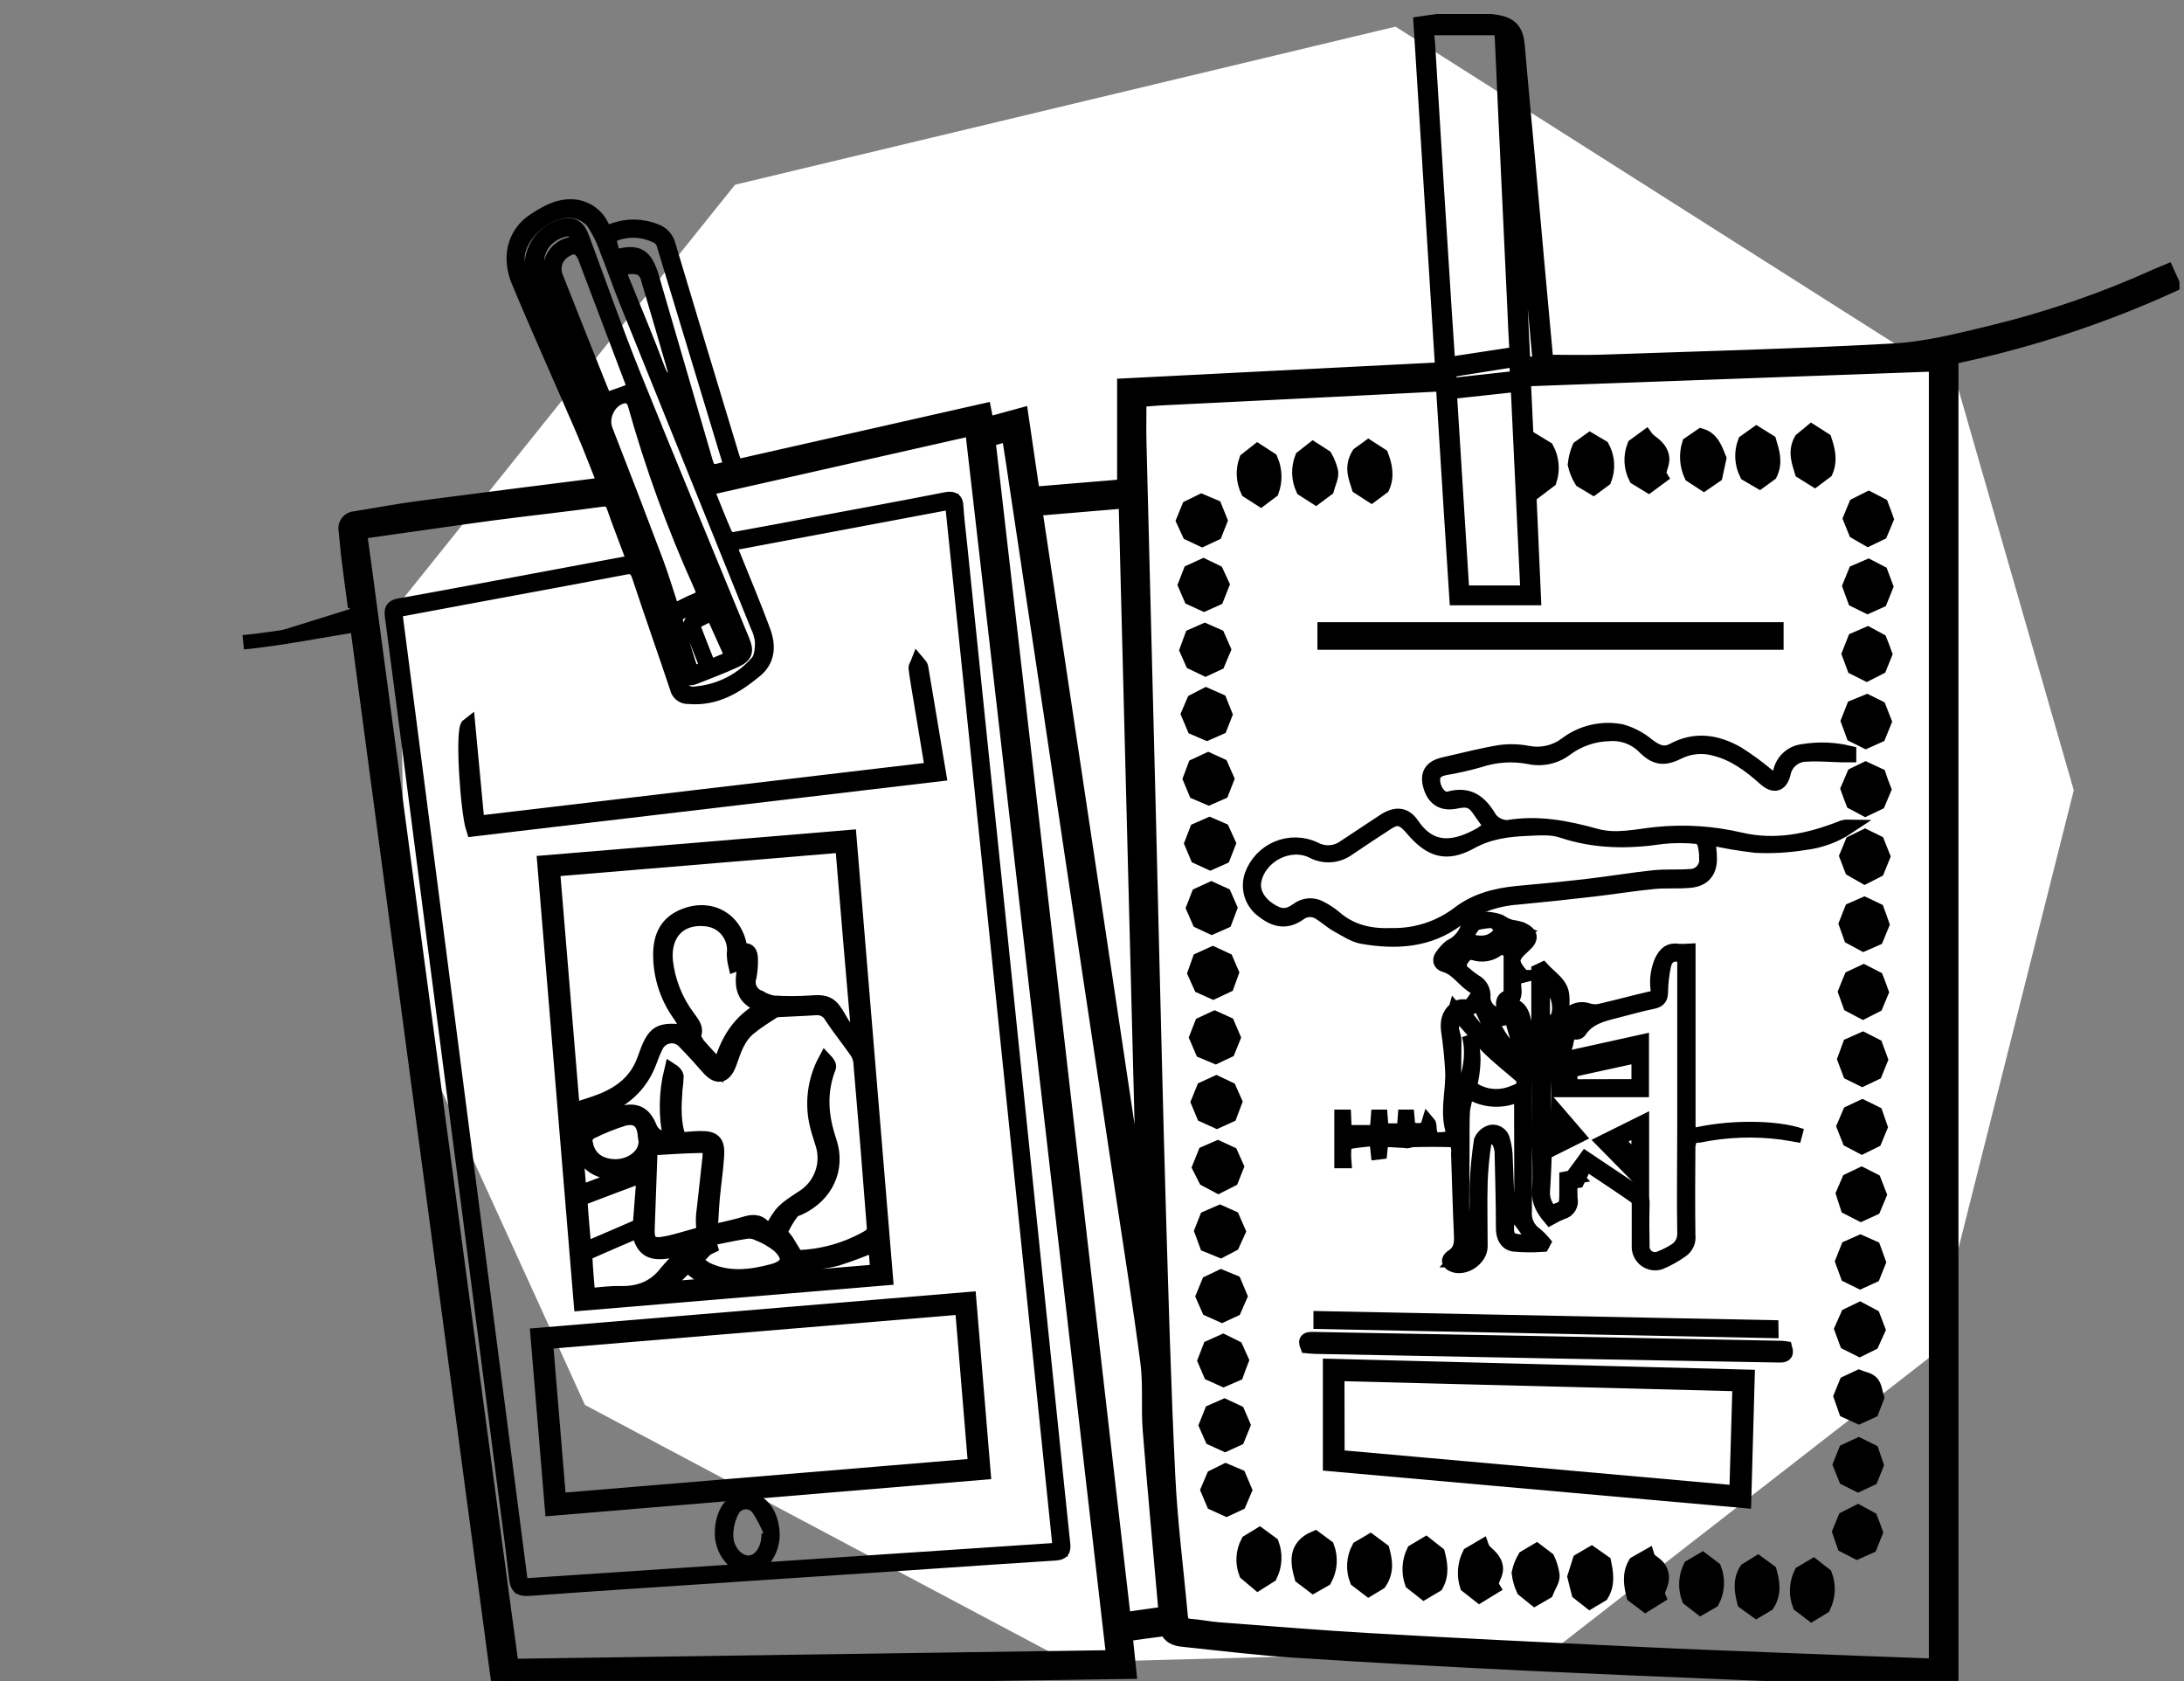 <?xml version="1.0" encoding="UTF-8"?>
<svg xmlns="http://www.w3.org/2000/svg" width="152" height="117" viewBox="0 0 152 117" fill="none">
  <rect x="0" y="0" width="152" height="117" fill="#808080" stroke="none"/>
  <g clip-path="url(#clip0_909_283294)">
    <g clip-path="url(#clip1_909_283294)">
      <path d="M51.157 12.855L97.123 1.854L136.172 26.645L144.328 54.994L134.418 94.363L108.16 114.785L74.432 115.681L40.712 97.771L28.28 70.502L27.814 41.96L51.157 12.855Z" fill="white"></path>
    </g>
    <path d="M24.353 42.383C24.474 42.346 24.593 42.301 24.71 42.251C24.56 41.113 24.399 39.974 24.26 38.836C24.181 38.203 24.139 37.562 24.067 36.928C24.042 36.827 24.041 36.722 24.062 36.62C24.084 36.519 24.128 36.423 24.191 36.341C24.255 36.258 24.336 36.192 24.429 36.145C24.522 36.099 24.624 36.074 24.728 36.073C26.209 35.837 27.687 35.557 29.176 35.357C33.357 34.806 37.545 34.283 41.729 33.753C41.829 33.753 41.922 33.718 42.086 33.685C41.575 32.408 41.108 31.158 40.579 29.934C39.087 26.473 37.534 23.04 36.081 19.554C35.46 18.072 35.663 16.3 37.252 15.291C38.148 14.722 39.037 14.217 40.176 14.403C40.542 14.474 40.886 14.63 41.181 14.857C41.477 15.084 41.716 15.377 41.879 15.713C41.906 15.794 41.95 15.867 42.009 15.928C42.068 15.989 42.14 16.036 42.22 16.066C42.299 16.095 42.384 16.107 42.468 16.099C42.553 16.091 42.634 16.065 42.707 16.021C43.645 15.682 44.675 15.698 45.603 16.064C45.826 16.139 46.027 16.269 46.188 16.442C46.348 16.616 46.462 16.826 46.52 17.056C47.989 21.962 49.468 26.867 50.958 31.77C51.022 31.982 51.097 32.193 51.194 32.486L68.498 28.57C68.562 28.885 68.62 29.183 68.688 29.537L71.072 28.885L71.879 34.376L78.248 33.846V26.831L100.384 25.707C99.88 17.671 99.38 9.7 98.877 1.639L101.323 1.281H102.437C103.004 1.364 103.572 1.439 104.139 1.528C105.171 1.693 105.539 2.155 105.625 3.214C105.839 5.781 106.089 8.347 106.321 10.913C106.542 13.376 106.764 15.84 106.985 18.305C107.192 20.621 107.406 22.933 107.613 25.184C108.895 25.184 110.112 25.22 111.351 25.184C118.181 24.948 125.014 24.776 131.833 24.397C134.111 24.272 136.378 23.681 138.617 23.144C142.57 22.186 146.425 20.858 150.131 19.178C150.334 19.089 150.545 19.003 150.813 18.892L151.23 19.812C146.293 22.068 141.118 23.762 135.804 24.862V116.852C134.511 116.852 133.283 116.895 132.058 116.852C123.729 116.516 115.4 116.187 107.067 115.8C101.417 115.535 95.766 115.221 90.116 114.859C87.592 114.698 85.075 114.39 82.561 114.125C82.065 114.075 81.515 114.046 81.247 113.47C81.215 113.402 81.04 113.355 80.94 113.37C80.084 113.477 79.23 113.599 78.32 113.728L78.588 116.337L34.674 116.978C31.397 92.445 28.124 67.945 24.856 43.479C22.186 43.897 19.569 44.438 16.927 44.696M134.743 115.925V25.349L106.039 26.391C106.117 28.041 106.189 29.566 106.26 31.087H106.407L106.731 30.661L107.645 31.219C107.827 31.556 107.939 31.927 107.973 32.308C108.008 32.69 107.964 33.074 107.845 33.438L106.992 34.086L106.392 33.542C106.514 36.341 106.631 38.976 106.749 41.621H101.369C101.233 39.527 101.101 37.472 100.973 35.418C100.801 32.705 100.631 29.989 100.462 27.271C100.441 26.913 100.316 26.738 99.891 26.759C93.6 27.081 87.311 27.395 81.022 27.701C80.415 27.729 79.809 27.79 79.291 27.829C79.291 28.864 79.269 29.834 79.291 30.8C79.448 37.243 79.611 43.697 79.78 50.161C79.906 54.981 80.025 59.805 80.137 64.633C80.301 71.076 80.448 77.54 80.637 83.99C80.823 90.236 80.994 96.482 81.297 102.721C81.451 105.971 81.876 109.21 82.168 112.457C82.208 112.886 82.358 113.119 82.825 113.151C83.482 113.198 84.129 113.337 84.785 113.388C88.316 113.652 91.844 113.949 95.378 114.15C101.562 114.508 107.749 114.801 113.943 115.098C117.56 115.274 121.18 115.406 124.797 115.549C128.095 115.682 131.384 115.8 134.757 115.925H134.743ZM50.758 37.852C50.854 38.127 50.919 38.342 51.001 38.568C51.715 40.357 52.482 42.147 53.143 43.958C53.5 44.943 53.461 45.934 52.568 46.668C51.226 47.77 49.798 48.658 47.927 48.49C47.74 48.504 47.554 48.448 47.406 48.334C47.257 48.22 47.155 48.055 47.12 47.87C46.252 45.272 45.335 42.695 44.478 40.096C44.271 39.47 43.978 39.38 43.407 39.509C39.955 40.171 36.495 40.801 33.035 41.446L27.484 42.483C30.414 65.12 33.341 87.742 36.267 110.352L73.775 107.847L66.263 34.938L50.758 37.852ZM49.169 34C49.641 35.171 50.055 36.245 50.522 37.297C50.594 37.378 50.684 37.44 50.785 37.478C50.885 37.517 50.994 37.531 51.101 37.519C53.107 37.161 55.106 36.778 57.106 36.399C60.019 35.851 62.929 35.325 65.838 34.748C66.292 34.663 66.552 34.748 66.552 35.26C66.606 36.123 66.717 36.982 66.806 37.845C67.242 42.092 67.678 46.34 68.116 50.587C68.545 54.73 68.974 58.873 69.405 63.018C69.841 67.245 70.275 71.471 70.708 75.697L72.004 88.253C72.394 92.047 72.786 95.843 73.179 99.639C73.45 102.245 73.711 104.851 73.989 107.456C74.039 107.904 73.925 108.069 73.447 108.097C70.508 108.276 67.573 108.487 64.635 108.684L50.958 109.597C46.234 109.912 41.511 110.213 36.788 110.56C36.124 110.61 35.984 110.352 35.924 109.797C35.756 108.301 35.567 106.809 35.363 105.316C34.764 100.691 34.168 96.069 33.578 91.45C33.021 87.154 32.468 82.859 31.918 78.564C31.318 73.922 30.716 69.281 30.111 64.64C29.6 60.693 29.09 56.745 28.583 52.796C28.155 49.486 27.722 46.174 27.284 42.859C27.23 42.448 27.284 42.229 27.777 42.144C31.765 41.428 35.745 40.672 39.73 39.931L44.096 39.119C44.025 38.872 43.978 38.675 43.91 38.489C43.518 37.415 43.096 36.377 42.732 35.303C42.568 34.824 42.339 34.702 41.832 34.77C39.283 35.128 36.727 35.393 34.178 35.733C31.3 36.119 28.433 36.545 25.559 36.946C25.203 36.993 25.042 37.079 25.099 37.483C25.32 39.015 25.513 40.551 25.72 42.083C26.363 46.908 27.008 51.731 27.655 56.554C28.25 61.007 28.845 65.462 29.44 69.919C30.078 74.692 30.718 79.474 31.361 84.266C31.956 88.721 32.551 93.177 33.146 97.635C33.786 102.438 34.429 107.242 35.074 112.045C35.245 113.323 35.431 114.605 35.602 115.936L77.495 115.331C74.206 86.811 70.927 58.307 67.659 29.82L49.169 34ZM81.137 112.285C81.137 112.092 81.112 111.97 81.101 111.852C80.744 107.743 80.355 103.637 80.03 99.528C79.905 97.964 80.069 96.375 79.869 94.828C79.359 90.891 78.723 86.954 78.134 83.016C77.332 77.676 76.529 72.336 75.724 66.995C74.882 61.368 74.041 55.74 73.204 50.111C72.392 44.711 71.581 39.309 70.769 33.904C70.587 32.69 70.412 31.477 70.205 30.203L68.777 30.593C71.923 57.961 75.067 85.33 78.209 112.7L81.137 112.285ZM79.569 85.669H79.655C79.219 68.753 78.785 51.821 78.352 34.874L72.033 35.407C74.553 52.204 77.066 68.958 79.569 85.669ZM100.784 25.349C102.301 25.116 103.715 24.898 105.132 24.687C105.489 24.637 105.557 24.454 105.535 24.132C105.478 23.248 105.446 22.36 105.407 21.473C105.2 17.084 104.994 12.696 104.789 8.308C104.704 6.437 104.619 4.562 104.536 2.684C104.518 2.326 104.486 1.968 104 1.951C102.586 1.951 101.173 1.951 99.759 1.951C99.402 1.951 99.284 2.183 99.327 2.534C99.38 2.985 99.402 3.44 99.43 3.891C99.611 6.814 99.791 9.737 99.969 12.66C100.158 15.71 100.35 18.757 100.548 21.802C100.619 22.944 100.701 24.11 100.784 25.349ZM48.512 48.257C50.137 48.099 51.64 47.323 52.711 46.088C52.993 45.78 53.039 45.175 53.046 44.706C53.011 44.296 52.899 43.897 52.714 43.529C49.666 35.969 46.614 28.411 43.56 20.853C43.107 19.736 42.725 18.591 42.272 17.474C42.027 16.745 41.686 16.051 41.258 15.413C40.892 15.004 40.391 14.743 39.847 14.675C38.294 14.5 36.37 16.01 36.063 17.539C35.888 18.419 36.227 19.189 36.559 19.976C38.641 24.891 40.797 29.773 42.75 34.741C44.389 38.911 45.795 43.178 47.263 47.416C47.491 48.06 47.788 48.382 48.512 48.257ZM100.891 27.278C101.183 31.978 101.473 36.585 101.765 41.238H106.317C106.089 36.413 105.86 31.634 105.632 26.763L100.891 27.278ZM50.833 32.529C50.801 32.343 50.786 32.171 50.744 32.028C49.232 27.031 47.72 22.036 46.206 17.041C46.152 16.828 46.026 16.641 45.849 16.512C45.315 16.212 44.714 16.052 44.102 16.046C43.49 16.04 42.887 16.188 42.347 16.476C42.471 16.98 42.589 17.442 42.704 17.907C44.364 17.413 44.913 17.718 45.385 19.339C46.575 23.424 47.765 27.509 48.955 31.591C49.337 32.973 49.341 32.973 50.833 32.529ZM107.181 25.324C106.492 17.714 105.807 10.183 105.125 2.649H104.939C105.294 10.206 105.651 17.759 106.01 25.31L107.181 25.324ZM47.066 26.398C47.072 26.278 47.065 26.158 47.045 26.04C46.399 23.81 45.756 21.576 45.089 19.354C45.022 19.073 44.847 18.83 44.603 18.677C44.243 18.544 43.85 18.53 43.482 18.638C43.071 18.784 43.178 19.185 43.325 19.54C44.171 21.616 45.042 23.685 45.824 25.779C46.084 26.459 46.438 26.595 47.066 26.423V26.398ZM100.998 26.806L105.61 26.298C105.578 25.85 105.55 25.456 105.521 25.023L101.672 25.635C100.712 25.796 100.712 25.793 100.998 26.817V26.806ZM48.78 33.02L48.941 32.977C48.961 32.892 48.967 32.805 48.959 32.719C48.59 31.421 48.216 30.124 47.837 28.828C47.702 28.377 47.391 28.47 46.991 28.617L48.78 33.02ZM46.26 26.749C46.392 27.107 46.549 27.464 46.656 27.822C46.82 28.381 47.127 28.538 47.634 28.241C47.363 26.734 47.027 26.355 46.26 26.749ZM44.714 18.469C44.224 17.95 43.45 17.793 43.068 18.129C42.95 18.233 42.968 18.487 42.925 18.681L43.082 18.752C43.578 18.362 44.096 18.126 44.714 18.469Z" fill="black"></path>
    <path d="M24.353 42.383C24.474 42.346 24.593 42.301 24.71 42.251C24.56 41.113 24.399 39.974 24.26 38.836C24.181 38.203 24.139 37.562 24.067 36.928C24.042 36.827 24.041 36.722 24.062 36.62C24.084 36.519 24.128 36.423 24.191 36.341C24.255 36.258 24.336 36.192 24.429 36.145C24.522 36.099 24.624 36.074 24.728 36.073C26.209 35.837 27.687 35.557 29.176 35.357C33.357 34.806 37.545 34.283 41.729 33.753C41.829 33.753 41.922 33.718 42.086 33.685C41.575 32.408 41.108 31.158 40.579 29.934C39.087 26.473 37.534 23.04 36.081 19.554C35.46 18.072 35.663 16.3 37.252 15.291C38.148 14.722 39.037 14.217 40.176 14.403C40.542 14.474 40.886 14.63 41.181 14.857C41.477 15.084 41.716 15.377 41.879 15.713C41.906 15.794 41.95 15.867 42.009 15.928C42.068 15.989 42.14 16.036 42.22 16.066C42.299 16.095 42.384 16.107 42.468 16.099C42.553 16.091 42.634 16.065 42.707 16.021C43.645 15.682 44.675 15.698 45.603 16.064C45.826 16.139 46.027 16.269 46.188 16.442C46.348 16.616 46.462 16.826 46.52 17.056C47.989 21.962 49.468 26.867 50.958 31.77C51.022 31.982 51.097 32.193 51.194 32.486L68.498 28.57C68.562 28.885 68.62 29.183 68.688 29.537L71.072 28.885L71.879 34.376L78.248 33.846V26.831L100.384 25.707C99.88 17.671 99.38 9.7 98.877 1.639L101.323 1.281H102.437C103.004 1.364 103.572 1.439 104.139 1.528C105.171 1.693 105.539 2.155 105.625 3.214C105.839 5.781 106.089 8.347 106.321 10.913C106.542 13.376 106.764 15.84 106.985 18.305C107.192 20.621 107.406 22.933 107.613 25.184C108.895 25.184 110.112 25.22 111.351 25.184C118.181 24.948 125.014 24.776 131.833 24.397C134.111 24.272 136.378 23.681 138.617 23.144C142.57 22.186 146.425 20.858 150.131 19.178C150.334 19.089 150.545 19.003 150.813 18.892L151.23 19.812C146.293 22.068 141.118 23.762 135.804 24.862V116.852C134.511 116.852 133.283 116.895 132.058 116.852C123.729 116.516 115.4 116.187 107.067 115.8C101.417 115.535 95.766 115.221 90.116 114.859C87.592 114.698 85.075 114.39 82.561 114.125C82.065 114.075 81.515 114.046 81.247 113.47C81.215 113.402 81.04 113.355 80.94 113.37C80.084 113.477 79.23 113.599 78.32 113.728L78.588 116.337L34.674 116.978C31.397 92.445 28.124 67.945 24.856 43.479C22.186 43.897 19.569 44.438 16.927 44.696M134.743 115.925V25.349L106.039 26.391C106.117 28.041 106.189 29.566 106.26 31.087H106.407L106.731 30.661L107.645 31.219C107.827 31.556 107.939 31.927 107.973 32.308C108.008 32.69 107.964 33.074 107.845 33.438L106.992 34.086L106.392 33.542C106.514 36.341 106.631 38.976 106.749 41.621H101.369C101.233 39.527 101.101 37.472 100.973 35.418C100.801 32.705 100.631 29.989 100.462 27.271C100.441 26.913 100.316 26.738 99.891 26.759C93.6 27.081 87.311 27.395 81.022 27.701C80.415 27.729 79.809 27.79 79.291 27.829C79.291 28.864 79.269 29.834 79.291 30.8C79.448 37.243 79.611 43.697 79.78 50.161C79.906 54.981 80.025 59.805 80.137 64.633C80.301 71.076 80.448 77.54 80.637 83.99C80.823 90.236 80.994 96.482 81.297 102.721C81.451 105.971 81.876 109.21 82.168 112.457C82.208 112.886 82.358 113.119 82.825 113.151C83.482 113.198 84.129 113.337 84.785 113.388C88.316 113.652 91.844 113.949 95.378 114.15C101.562 114.508 107.749 114.801 113.943 115.098C117.56 115.274 121.18 115.406 124.797 115.549C128.095 115.682 131.384 115.8 134.757 115.925H134.743ZM50.758 37.852C50.854 38.127 50.919 38.342 51.001 38.568C51.715 40.357 52.482 42.147 53.143 43.958C53.5 44.943 53.461 45.934 52.568 46.668C51.226 47.77 49.798 48.658 47.927 48.49C47.74 48.504 47.554 48.448 47.406 48.334C47.257 48.22 47.155 48.055 47.12 47.87C46.252 45.272 45.335 42.695 44.478 40.096C44.271 39.47 43.978 39.38 43.407 39.509C39.955 40.171 36.495 40.801 33.035 41.446L27.484 42.483C30.414 65.12 33.341 87.742 36.267 110.352L73.775 107.847L66.263 34.938L50.758 37.852ZM49.169 34C49.641 35.171 50.055 36.245 50.522 37.297C50.594 37.378 50.684 37.44 50.785 37.478C50.885 37.517 50.994 37.531 51.101 37.519C53.107 37.161 55.106 36.778 57.106 36.399C60.019 35.851 62.929 35.325 65.838 34.748C66.292 34.663 66.552 34.748 66.552 35.26C66.606 36.123 66.717 36.982 66.806 37.845C67.242 42.092 67.678 46.34 68.116 50.587C68.545 54.73 68.974 58.873 69.405 63.018C69.841 67.245 70.275 71.471 70.708 75.697L72.004 88.253C72.394 92.047 72.786 95.843 73.179 99.639C73.45 102.245 73.711 104.851 73.989 107.456C74.039 107.904 73.925 108.069 73.447 108.097C70.508 108.276 67.573 108.487 64.635 108.684L50.958 109.597C46.234 109.912 41.511 110.213 36.788 110.56C36.124 110.61 35.984 110.352 35.924 109.797C35.756 108.301 35.567 106.809 35.363 105.316C34.764 100.691 34.168 96.069 33.578 91.45C33.021 87.154 32.468 82.859 31.918 78.564C31.318 73.922 30.716 69.281 30.111 64.64C29.6 60.693 29.09 56.745 28.583 52.796C28.155 49.486 27.722 46.174 27.284 42.859C27.23 42.448 27.284 42.229 27.777 42.144C31.765 41.428 35.745 40.672 39.73 39.931L44.096 39.119C44.025 38.872 43.978 38.675 43.91 38.489C43.518 37.415 43.096 36.377 42.732 35.303C42.568 34.824 42.339 34.702 41.832 34.77C39.283 35.128 36.727 35.393 34.178 35.733C31.3 36.119 28.433 36.545 25.559 36.946C25.203 36.993 25.042 37.079 25.099 37.483C25.32 39.015 25.513 40.551 25.72 42.083C26.363 46.908 27.008 51.731 27.655 56.554C28.25 61.007 28.845 65.462 29.44 69.919C30.078 74.692 30.718 79.474 31.361 84.266C31.956 88.721 32.551 93.177 33.146 97.635C33.786 102.438 34.429 107.242 35.074 112.045C35.245 113.323 35.431 114.605 35.602 115.936L77.495 115.331C74.206 86.811 70.927 58.307 67.659 29.82L49.169 34ZM81.137 112.285C81.137 112.092 81.112 111.97 81.101 111.852C80.744 107.743 80.355 103.637 80.03 99.528C79.905 97.964 80.069 96.375 79.869 94.828C79.359 90.891 78.723 86.954 78.134 83.016C77.332 77.676 76.529 72.336 75.724 66.995C74.882 61.368 74.042 55.74 73.204 50.111C72.392 44.711 71.581 39.309 70.769 33.904C70.587 32.69 70.412 31.477 70.205 30.203L68.777 30.593C71.923 57.961 75.067 85.33 78.209 112.7L81.137 112.285ZM79.569 85.669H79.655C79.219 68.753 78.785 51.821 78.352 34.874L72.033 35.407C74.553 52.204 77.066 68.958 79.569 85.669ZM100.784 25.349C102.301 25.116 103.715 24.898 105.132 24.687C105.489 24.637 105.557 24.454 105.535 24.132C105.478 23.248 105.446 22.36 105.407 21.473C105.2 17.084 104.994 12.696 104.789 8.308C104.704 6.437 104.619 4.562 104.536 2.684C104.518 2.326 104.486 1.968 104 1.951C102.586 1.951 101.173 1.951 99.759 1.951C99.402 1.951 99.284 2.183 99.327 2.534C99.38 2.985 99.402 3.44 99.43 3.891C99.611 6.814 99.791 9.737 99.969 12.66C100.158 15.71 100.35 18.757 100.548 21.802C100.619 22.944 100.701 24.111 100.784 25.349ZM48.512 48.257C50.137 48.099 51.64 47.323 52.711 46.088C52.993 45.78 53.039 45.175 53.046 44.706C53.011 44.296 52.899 43.897 52.714 43.529C49.666 35.969 46.614 28.411 43.56 20.853C43.107 19.736 42.725 18.591 42.272 17.474C42.027 16.745 41.686 16.051 41.258 15.413C40.892 15.004 40.391 14.743 39.847 14.675C38.294 14.5 36.37 16.01 36.063 17.539C35.888 18.419 36.227 19.189 36.559 19.976C38.641 24.891 40.797 29.773 42.75 34.741C44.389 38.911 45.795 43.178 47.263 47.416C47.491 48.06 47.788 48.382 48.512 48.257ZM100.891 27.278C101.183 31.978 101.473 36.585 101.765 41.238H106.317C106.089 36.413 105.86 31.634 105.632 26.763L100.891 27.278ZM50.833 32.529C50.801 32.343 50.786 32.171 50.744 32.028C49.232 27.031 47.72 22.036 46.206 17.041C46.152 16.828 46.026 16.641 45.849 16.512C45.315 16.212 44.714 16.052 44.102 16.046C43.49 16.04 42.887 16.188 42.347 16.476C42.471 16.98 42.589 17.442 42.704 17.907C44.364 17.413 44.913 17.718 45.385 19.339C46.575 23.424 47.765 27.509 48.955 31.591C49.337 32.973 49.341 32.973 50.833 32.529ZM107.181 25.324C106.492 17.714 105.807 10.183 105.125 2.649H104.939C105.294 10.206 105.651 17.759 106.01 25.31L107.181 25.324ZM47.066 26.398C47.072 26.278 47.065 26.158 47.045 26.04C46.399 23.81 45.756 21.576 45.089 19.354C45.022 19.073 44.847 18.83 44.603 18.677C44.243 18.544 43.85 18.53 43.482 18.638C43.071 18.784 43.178 19.185 43.325 19.54C44.171 21.616 45.042 23.685 45.824 25.779C46.084 26.459 46.438 26.595 47.066 26.423V26.398ZM100.998 26.806L105.61 26.298C105.578 25.85 105.55 25.456 105.521 25.023L101.672 25.635C100.712 25.796 100.712 25.793 100.998 26.817V26.806ZM48.78 33.02L48.941 32.977C48.961 32.892 48.967 32.805 48.959 32.719C48.59 31.421 48.216 30.124 47.837 28.828C47.702 28.377 47.391 28.47 46.991 28.617L48.78 33.02ZM46.26 26.749C46.392 27.107 46.549 27.464 46.656 27.822C46.82 28.381 47.127 28.538 47.634 28.241C47.363 26.734 47.027 26.355 46.26 26.749ZM44.714 18.469C44.224 17.95 43.45 17.793 43.068 18.129C42.95 18.233 42.968 18.487 42.925 18.681L43.082 18.752C43.578 18.362 44.096 18.126 44.714 18.469Z" stroke="black"></path>
    <path d="M117.702 79.04C117.602 79.268 117.533 79.509 117.495 79.756C117.477 81.821 117.47 83.883 117.495 85.948C117.525 86.153 117.497 86.363 117.414 86.553C117.331 86.743 117.195 86.906 117.024 87.022C116.557 87.355 116.054 87.635 115.524 87.856C115.349 87.909 115.163 87.918 114.982 87.884C114.802 87.849 114.633 87.771 114.489 87.656C114.346 87.541 114.232 87.393 114.158 87.225C114.084 87.056 114.052 86.873 114.064 86.689C114.064 85.737 114.064 84.788 114.064 83.826C114.069 83.728 114.053 83.631 114.019 83.54C113.984 83.449 113.932 83.366 113.864 83.296C112.754 82.519 111.622 81.778 110.369 80.941C110.166 81.366 110.012 81.728 109.787 82.175L109.294 82.251C109.275 82.638 109.275 83.026 109.294 83.414C109.32 83.513 109.326 83.616 109.311 83.718C109.296 83.819 109.261 83.916 109.208 84.004C109.155 84.092 109.085 84.168 109.003 84.228C108.92 84.289 108.826 84.332 108.727 84.355C108.44 84.47 108.16 84.604 107.891 84.756C107.417 84.191 107.074 83.647 107.124 82.863C107.195 81.714 107.124 80.554 107.124 79.358L106.356 79.258L107.12 79.162C107.12 77.418 107.159 75.689 107.085 73.961C107.085 73.674 106.563 73.409 106.285 73.134L106.117 73.202C106.117 76.892 106.135 80.582 106.117 84.269C106.084 84.583 106.136 84.9 106.268 85.188C106.399 85.475 106.604 85.721 106.863 85.901C107.068 86.071 107.257 86.26 107.427 86.463L107.342 86.621C106.678 86.666 106.012 86.658 105.349 86.596C104.81 86.506 104.614 86.03 104.61 85.465C104.61 83.772 104.564 82.082 104.525 80.393C104.536 80.104 104.485 79.816 104.375 79.548C104.317 79.43 104.236 79.325 104.137 79.239C104.037 79.154 103.922 79.09 103.796 79.051C103.654 79.025 103.329 79.333 103.3 79.523C103.157 80.438 103.069 81.361 103.036 82.286C102.997 83.772 103.036 85.254 103.036 86.739C103.036 87.627 101.84 88.396 101.065 87.988C100.708 87.799 100.865 87.584 101.101 87.43C101.647 87.072 101.719 86.571 101.69 85.977C101.604 84.087 101.554 82.193 101.49 80.303C101.512 80.099 101.498 79.892 101.451 79.691C101.386 79.537 101.197 79.333 101.054 79.333C100.13 79.301 99.201 79.305 98.277 79.333C98.123 79.333 97.977 79.462 97.848 79.391L96.142 79.297L96.049 80.178L95.899 80.196C95.871 79.92 95.838 79.645 95.792 79.23C95.132 79.305 94.485 79.355 93.853 79.466C93.728 79.491 93.579 79.731 93.553 79.888C93.528 80.191 93.528 80.495 93.553 80.797H93.364V77.715H93.536L93.582 78.789H95.824C95.856 78.388 95.885 78.073 95.91 77.715H96.078C96.103 78.041 96.124 78.363 96.149 78.671H97.709C97.738 78.313 97.759 78.016 97.781 77.715H97.945C97.97 77.991 97.995 78.267 98.016 78.546C98.852 78.768 99.273 78.664 99.416 78.188C99.437 78.213 99.466 78.231 99.466 78.252C99.534 79.365 99.641 79.426 101.287 79.162C100.572 77.622 101.165 76.037 101.076 74.469C101.026 73.57 100.933 72.679 100.801 71.774C100.712 71.154 100.801 70.618 101.297 70.22C101.451 70.091 101.647 70.025 101.847 70.034C102.522 70.159 102.561 69.461 102.961 69.214C102.929 69.028 102.841 68.857 102.707 68.724C101.904 68.312 101.469 67.407 100.544 67.153C100.212 67.06 100.144 66.759 100.408 66.465C100.559 66.246 100.74 66.049 100.947 65.882C101.265 65.732 101.543 65.512 101.763 65.237C101.983 64.963 102.137 64.643 102.215 64.3C102.246 64.202 102.307 64.117 102.39 64.056C102.697 63.809 104.175 63.949 104.493 64.196C104.695 64.336 104.921 64.438 105.16 64.497C105.401 64.534 105.64 64.587 105.874 64.654C106.588 64.987 106.631 65.299 106.038 65.825C105.124 66.634 105.099 66.963 105.917 67.908L105.446 68.03C105.139 68.592 105.864 69.415 104.753 69.869C105.753 69.916 105.956 70.471 106.096 71.201C106.171 71.598 106.606 71.917 106.877 72.275L107.074 72.246V67.586L107.356 67.453C107.795 67.929 108.409 68.334 108.627 68.885C108.845 69.436 108.673 70.181 108.673 70.997C108.842 70.907 109.002 70.799 109.148 70.675C109.317 70.478 109.543 70.338 109.793 70.274C110.044 70.21 110.309 70.225 110.551 70.317C110.799 70.39 111.061 70.404 111.315 70.36C112.497 70.088 113.668 69.769 114.85 69.494C114.93 69.49 115.008 69.468 115.08 69.431C115.151 69.394 115.213 69.342 115.263 69.278C115.312 69.215 115.347 69.141 115.366 69.063C115.385 68.985 115.386 68.903 115.371 68.824C115.284 68.149 115.385 67.462 115.664 66.841C115.931 66.333 116.221 66.082 116.792 66.175C117.03 66.19 117.268 66.19 117.506 66.175V66.92C117.506 70.757 117.506 74.598 117.506 78.435C117.546 78.643 117.621 78.842 117.727 79.025L117.702 79.04ZM108.641 73.732L114.264 72.49V75.854H108.455C108.42 75.221 108.388 74.616 108.356 74.004H107.413C107.413 74.122 107.388 74.222 107.392 74.322C107.434 75.962 107.506 77.597 107.509 79.237C107.509 80.436 107.456 81.635 107.381 82.816C107.352 83.102 107.388 83.391 107.487 83.661C107.586 83.931 107.745 84.174 107.952 84.373C109.023 84.015 109.023 84.015 109.023 82.877V82.011L109.655 81.893L109.53 81.767C109.801 81.409 110.069 81.019 110.355 80.629C111.594 81.456 112.733 82.233 113.889 82.981C114.031 83.057 114.147 83.174 114.221 83.317C114.296 83.46 114.325 83.622 114.307 83.782C114.282 84.752 114.286 85.722 114.307 86.692C114.296 86.848 114.327 87.003 114.396 87.143C114.465 87.282 114.569 87.401 114.699 87.487C114.828 87.573 114.978 87.623 115.133 87.632C115.289 87.64 115.443 87.608 115.582 87.537C115.907 87.411 116.22 87.254 116.517 87.068C116.741 86.95 116.927 86.769 117.054 86.549C117.18 86.329 117.241 86.077 117.231 85.823C117.188 83.357 117.231 80.89 117.231 78.424V66.512C116.481 66.279 115.967 66.451 115.803 67.178C115.676 67.775 115.605 68.382 115.592 68.993C115.592 69.408 115.496 69.615 115.046 69.708C114.182 69.88 113.332 70.131 112.476 70.346C111.515 70.589 110.551 70.814 109.948 71.72C109.926 71.755 109.896 71.785 109.861 71.806C109.825 71.828 109.786 71.841 109.744 71.845C109.077 71.774 109.073 72.264 108.973 72.708C108.881 73.054 108.77 73.394 108.641 73.728V73.732ZM102.143 75.908C101.995 76.345 101.884 76.794 101.811 77.25C101.758 78.023 101.786 78.804 101.779 79.584C101.779 81.191 101.751 82.805 101.758 84.405C101.758 84.792 101.851 85.229 102.375 85.05C102.561 84.989 102.732 84.617 102.757 84.37C102.807 83.715 102.757 83.049 102.782 82.394C102.828 81.387 102.926 80.383 103.075 79.387C103.14 79.237 103.237 79.103 103.361 78.996C103.485 78.89 103.631 78.813 103.789 78.771C103.975 78.742 104.165 78.788 104.317 78.899C104.47 79.009 104.573 79.176 104.603 79.362C104.693 79.679 104.749 80.004 104.771 80.332C104.828 81.467 104.853 82.598 104.907 83.729C104.909 83.947 104.976 84.16 105.099 84.341C105.169 84.391 105.251 84.423 105.337 84.433C105.422 84.443 105.509 84.431 105.589 84.398C105.754 84.234 105.856 84.018 105.878 83.786C105.899 81.789 105.878 79.788 105.878 77.787V76.069C105.301 76.39 104.647 76.545 103.987 76.516C103.328 76.487 102.69 76.275 102.143 75.904V75.908ZM106.017 75.002C105.089 74.201 104.25 73.553 103.518 72.812C102.786 72.071 102.111 71.24 101.287 70.306C101.174 70.707 101.091 71.117 101.04 71.53C101.04 71.827 101.212 72.132 101.212 72.432C101.212 74.057 101.179 75.679 101.179 77.304C101.201 77.687 101.245 78.068 101.312 78.446C101.472 76.269 102.85 74.294 102.233 72.042C102.7 73.245 102.568 74.444 102.283 75.643C102.682 75.956 103.154 76.163 103.655 76.243C104.156 76.324 104.669 76.276 105.146 76.105C106.028 75.797 106.078 75.711 106.017 74.999V75.002ZM105.146 69.34C105.146 68.37 105.146 67.453 105.146 66.541C105.135 66.436 105.102 66.335 105.049 66.244C104.996 66.153 104.925 66.075 104.839 66.014C104.744 65.972 104.642 65.952 104.538 65.956C104.435 65.959 104.334 65.987 104.243 66.036C104.016 66.214 103.749 66.335 103.465 66.387C103.182 66.439 102.89 66.422 102.615 66.337C102.147 66.197 101.901 66.458 101.683 66.834C101.638 66.91 101.609 66.994 101.597 67.081C101.585 67.168 101.591 67.257 101.613 67.342C101.635 67.427 101.674 67.507 101.727 67.577C101.78 67.647 101.846 67.706 101.922 67.75C102.149 67.953 102.391 68.137 102.647 68.302C102.84 68.402 102.998 68.558 103.102 68.749C103.207 68.941 103.252 69.159 103.232 69.376C103.229 69.552 103.263 69.726 103.333 69.888C103.403 70.049 103.507 70.194 103.638 70.312C103.769 70.429 103.923 70.517 104.091 70.569C104.259 70.621 104.436 70.637 104.61 70.614C104.817 70.195 104.246 69.49 105.146 69.34ZM114.043 75.593V73.445L110.173 74.29C109.195 74.505 109.194 74.508 109.359 75.604L114.043 75.593ZM105.36 71.394L105.521 71.323L105.906 72.311C105.974 72.475 105.992 72.715 106.113 72.801C106.589 73.118 107.082 73.409 107.588 73.674C107.664 73.731 107.752 73.767 107.846 73.781C107.939 73.795 108.035 73.786 108.124 73.754C108.212 73.722 108.292 73.669 108.356 73.599C108.419 73.529 108.465 73.444 108.488 73.352C108.634 72.973 108.705 72.561 108.845 72.182C108.92 71.992 109.095 71.688 109.202 71.691C109.969 71.72 109.984 70.975 110.523 70.618C109.894 70.46 109.534 70.542 109.244 71.004C108.905 71.541 108.528 72.053 108.116 72.536C108.057 72.623 107.98 72.696 107.89 72.752C107.801 72.807 107.701 72.843 107.597 72.858C107.493 72.872 107.387 72.865 107.286 72.836C107.184 72.807 107.09 72.757 107.01 72.69C106.442 72.182 105.781 71.702 105.714 70.822C105.678 70.349 105.403 70.141 105.053 70.177C104.867 70.478 104.778 70.818 104.593 70.893C104.298 70.92 104.001 70.891 103.718 70.807C104.127 71.955 104.852 72.963 105.81 73.714L105.992 73.642L105.36 71.394ZM107.374 67.994V72.511C107.97 72.49 108.516 71.974 108.73 71.219L107.899 71.29C108.063 71.069 108.32 70.99 108.391 70.829C108.773 69.952 108.309 68.62 107.367 67.994H107.374ZM105.831 74.476L106.113 74.229C104.328 73.227 103.725 71.423 102.95 69.805L101.801 70.417C102.908 71.984 104.268 73.356 105.824 74.476H105.831ZM101.904 65.359C103.032 65.775 103.921 65.739 104.546 64.733C104.061 64.049 104.046 63.974 102.822 64.21C102.461 64.278 102.225 64.923 101.893 65.359H101.904ZM106.838 86.356L105.692 84.767L105.839 84.688H104.939C104.753 86.199 104.828 86.531 106.827 86.356H106.838ZM101.304 87.698C102.233 87.924 102.857 87.423 102.786 86.514C102.754 86.109 102.747 85.705 102.729 85.297L101.911 85.382C102.011 86.893 102.011 86.893 101.294 87.698H101.304ZM108.763 74.251C109.916 74.251 113.9 73.227 114.032 72.89C112.915 72.876 108.88 73.914 108.752 74.251H108.763ZM104.018 65.853C103.386 65.807 102.75 65.717 102.115 65.732C101.74 65.781 101.372 65.873 101.019 66.007L101.069 66.219C101.993 65.678 103.097 66.594 104.007 65.853H104.018ZM99.312 78.739C99.156 78.721 98.998 78.721 98.841 78.739C98.555 78.793 98.277 78.886 97.995 78.965C98.163 79.455 98.566 79.169 98.859 79.219C99.151 79.269 99.455 79.222 99.302 78.728L99.312 78.739ZM105.382 66.014L106.16 65.299L106.067 65.112L104.539 65.531L105.382 66.014ZM96.135 78.872L96.156 79.072C96.845 79.366 97.606 79.265 97.713 78.8L96.135 78.872ZM93.596 79.297L95.838 79.086C95.11 78.775 93.721 78.943 93.579 79.287L93.596 79.297ZM101.676 66.269L100.565 66.68V66.852L101.247 67.149L101.676 66.269ZM105.696 64.837C104.95 64.572 104.685 65.098 104.3 65.47L105.696 64.837Z" fill="black" stroke="black"></path>
    <path d="M121.623 95.809C121.541 98.712 121.462 101.536 121.383 104.446L92.568 101.88V95.058L121.623 95.809ZM93.082 101.393L120.855 103.87C120.93 101.3 121.001 98.838 121.076 96.321L93.072 95.605L93.082 101.393Z" fill="black" stroke="black"></path>
    <path d="M103.814 57.563C103.518 57.148 103.268 56.822 103.043 56.49C102.568 55.745 102.208 55.588 101.337 55.774C100.465 55.96 99.855 55.652 99.573 54.782C99.291 53.912 99.573 53.401 100.476 53.197C101.779 52.9 103.075 52.563 104.403 52.341C105.054 52.256 105.715 52.276 106.36 52.402C106.815 52.489 107.284 52.48 107.735 52.376C108.187 52.272 108.612 52.075 108.984 51.797C109.527 51.383 110.15 51.089 110.814 50.933C111.478 50.777 112.167 50.763 112.836 50.891C113.519 51.084 114.154 51.421 114.696 51.879C115.317 52.341 115.81 52.549 116.446 52.209C117.991 51.378 119.484 51.622 120.915 52.434C121.645 52.894 122.343 53.404 123.004 53.959C123.54 54.371 123.743 54.349 123.9 53.712C123.98 53.337 124.175 52.997 124.458 52.74C124.742 52.483 125.098 52.322 125.478 52.28C126.546 52.102 127.638 52.139 128.691 52.391V52.552H128.245C127.403 52.531 126.56 52.452 125.725 52.506C125.349 52.503 124.984 52.631 124.693 52.869C124.401 53.107 124.202 53.439 124.129 53.809C123.929 54.621 123.468 54.75 122.836 54.184C121.797 53.254 120.694 52.431 119.32 52.094C118.478 51.865 117.581 51.953 116.799 52.341C115.782 52.849 115.207 52.753 114.411 51.958C114.095 51.644 113.715 51.403 113.297 51.251C112.879 51.099 112.433 51.04 111.99 51.078C110.913 51.103 109.869 51.46 109.002 52.101C108.639 52.379 108.221 52.574 107.776 52.674C107.331 52.773 106.87 52.775 106.424 52.678C105.269 52.456 104.077 52.535 102.961 52.907C102.17 53.131 101.368 53.313 100.558 53.451C100.016 53.554 99.676 53.809 99.734 54.396C99.798 55.072 100.319 55.72 100.83 55.577C102.236 55.187 103.018 55.813 103.686 56.955C103.83 57.148 104.019 57.305 104.235 57.411C104.452 57.518 104.691 57.571 104.932 57.567C107.049 57.209 109.055 57.603 111.076 58.165C112.461 58.548 113.861 58.197 115.246 58.05C117.216 57.846 119.206 57.975 121.133 58.43C123.543 58.988 125.832 58.526 128.074 57.653C128.253 57.567 128.45 57.524 128.649 57.528C127.734 58.14 126.688 58.527 125.596 58.655C124.482 58.837 123.353 58.903 122.226 58.852C121.098 58.726 119.979 58.533 118.873 58.276C118.92 58.834 118.995 59.299 118.995 59.765C118.995 60.67 118.534 61.197 117.638 61.282C116.742 61.368 115.906 61.282 115.046 61.372C113.679 61.504 112.322 61.73 110.955 61.887C109.17 62.095 107.384 62.288 105.617 62.453C104.11 62.555 102.662 63.079 101.436 63.963C99.434 65.467 97.174 65.588 94.846 65.191C94.225 65.087 93.646 64.683 93.061 64.364C92.632 64.124 92.265 63.777 91.847 63.52C91.632 63.379 91.379 63.309 91.123 63.319C90.867 63.33 90.621 63.422 90.419 63.58C89.594 64.16 88.819 64.096 87.938 63.409C87.546 63.139 87.254 62.747 87.106 62.294C86.959 61.842 86.963 61.353 87.12 60.903C87.272 60.483 87.509 60.098 87.817 59.775C88.124 59.451 88.496 59.196 88.908 59.024C89.319 58.852 89.762 58.768 90.208 58.778C90.654 58.787 91.093 58.889 91.497 59.078C91.814 59.253 92.174 59.336 92.535 59.317C92.897 59.298 93.246 59.178 93.543 58.97C94.469 58.355 95.396 57.741 96.324 57.13C97.099 56.622 97.752 56.618 98.273 57.374C99.591 59.332 101.279 59.07 103.086 58.05C103.339 57.861 103.575 57.703 103.814 57.563ZM96.813 65.08C98.499 65.127 100.152 64.6 101.501 63.584C102.682 62.668 104.1 62.295 105.585 62.152C107.184 62.009 108.78 61.855 110.373 61.672C111.965 61.49 113.504 61.229 115.075 61.06C115.91 60.971 116.763 61.039 117.602 60.975C117.764 60.979 117.924 60.948 118.073 60.885C118.222 60.821 118.355 60.727 118.465 60.607C118.574 60.488 118.656 60.347 118.707 60.193C118.757 60.039 118.773 59.876 118.755 59.715C118.759 59.351 118.71 58.99 118.609 58.641C118.565 58.539 118.499 58.449 118.415 58.378C118.33 58.306 118.231 58.255 118.124 58.229C117.326 58.15 116.522 58.15 115.724 58.229C113.35 58.587 111.033 58.587 108.716 57.81C107.97 57.556 107.088 57.635 106.271 57.671C104.907 57.728 103.611 57.9 102.343 58.601C100.64 59.536 99.537 59.149 98.28 57.664C98.213 57.585 98.145 57.506 98.073 57.431C97.549 56.898 97.177 56.851 96.549 57.259C95.635 57.857 94.717 58.451 93.818 59.067C93.458 59.327 93.032 59.48 92.59 59.506C92.147 59.533 91.706 59.432 91.319 59.217C89.73 58.462 87.659 59.529 87.295 61.261C87.141 61.998 87.527 62.768 88.309 63.29C89.091 63.813 89.583 63.817 90.29 63.323C90.519 63.143 90.795 63.036 91.085 63.015C91.374 62.994 91.663 63.06 91.915 63.205C92.263 63.383 92.59 63.601 92.889 63.852C93.95 64.765 95.196 65.144 96.813 65.08Z" fill="black" stroke="black"></path>
    <path d="M92.186 44.717V43.797H123.633V44.717H92.186Z" fill="black" stroke="black"></path>
    <path d="M124.25 93.837C124.389 94.324 124.1 94.324 123.786 94.317C121.772 94.277 119.755 94.245 117.742 94.209C114.697 94.154 111.652 94.099 108.605 94.044L91.515 93.715C91.333 93.715 91.158 93.687 90.976 93.672C90.79 93.203 91.051 93.178 91.386 93.186C93.546 93.232 95.703 93.268 97.863 93.307L106.935 93.472L124.025 93.805C124.086 93.805 124.147 93.823 124.25 93.837Z" fill="black" stroke="black"></path>
    <path d="M123.279 92.617L91.911 91.987V91.74L123.275 92.366L123.279 92.617Z" fill="black" stroke="black"></path>
    <path d="M117.642 109.039L118.488 108.541L119.302 109.16C119.443 109.523 119.505 109.912 119.483 110.301C119.462 110.69 119.357 111.07 119.177 111.415L118.36 111.888L117.542 111.254C117.408 110.897 117.348 110.517 117.365 110.136C117.382 109.755 117.477 109.382 117.642 109.039Z" fill="black" stroke="black"></path>
    <path d="M122.244 30.174C122.497 30.335 122.772 30.503 123.133 30.725C123.318 31.366 123.608 32.128 123.201 32.977L122.465 33.514L121.569 32.991C121.393 32.646 121.291 32.269 121.27 31.882C121.248 31.496 121.308 31.109 121.444 30.747L122.244 30.174Z" fill="black" stroke="black"></path>
    <path d="M106.032 110.621C105.865 110.255 105.755 109.865 105.707 109.465C105.786 109.086 105.925 108.724 106.121 108.391L106.942 107.904L107.71 108.487C107.884 108.855 107.998 109.247 108.049 109.651C108.049 110.009 107.778 110.367 107.614 110.793L106.817 111.254L106.032 110.621Z" fill="black" stroke="black"></path>
    <path d="M117.709 33.084C117.391 32.395 117.339 31.612 117.563 30.886L118.391 30.317C119.152 30.543 119.38 31.248 119.648 31.903L119.391 33.098L118.584 33.653L117.709 33.084Z" fill="black" stroke="black"></path>
    <path d="M95.257 110.588L94.436 109.962C94.295 109.601 94.234 109.214 94.258 108.827C94.281 108.44 94.388 108.063 94.571 107.721L95.374 107.249L96.213 107.875C96.381 108.519 96.57 109.307 96.01 110.134L95.257 110.588Z" fill="black" stroke="black"></path>
    <path d="M86.742 31.989L87.52 31.377L88.434 31.971C88.742 32.667 88.77 33.456 88.512 34.172L87.748 34.745L86.849 34.169C86.687 33.831 86.594 33.464 86.576 33.09C86.557 32.715 86.614 32.341 86.742 31.989Z" fill="black" stroke="black"></path>
    <path d="M96.22 33.9L95.449 34.473L94.567 33.904C94.378 33.274 94 32.515 94.567 31.61L95.242 31.119L96.131 31.692C96.374 32.329 96.577 33.102 96.22 33.9Z" fill="black" stroke="black"></path>
    <path d="M127.017 109.601C127.152 109.958 127.211 110.34 127.192 110.722C127.173 111.104 127.076 111.477 126.907 111.82L126.082 112.321L125.254 111.691C125.119 111.333 125.058 110.951 125.076 110.569C125.094 110.187 125.19 109.812 125.357 109.468L126.207 108.967L127.017 109.601Z" fill="black" stroke="black"></path>
    <path d="M103.893 110.467L102.968 111.032L102.101 110.352C101.872 109.625 101.934 108.837 102.272 108.155L103.136 107.646C103.297 108.101 103.85 108.24 104.061 108.878C104.293 109.586 103.593 109.976 103.893 110.467Z" fill="black" stroke="black"></path>
    <path d="M125.358 30.611L126.072 30.02L126.982 30.6C127.189 31.226 127.418 31.999 127.071 32.805L126.3 33.385L125.4 32.823C125.215 32.189 124.893 31.434 125.358 30.611Z" fill="black" stroke="black"></path>
    <path d="M98.391 107.961L99.237 107.457L100.069 108.115C100.237 108.774 100.38 109.547 99.962 110.299L99.105 110.807L98.266 110.145C98.02 109.429 98.065 108.644 98.391 107.961Z" fill="black" stroke="black"></path>
    <path d="M115.567 33.181L114.743 33.789L113.857 33.249C113.68 32.905 113.579 32.528 113.56 32.142C113.541 31.756 113.605 31.371 113.747 31.012L114.55 30.425C114.832 30.818 115.371 30.947 115.621 31.606C115.871 32.264 115.285 32.726 115.567 33.181Z" fill="black" stroke="black"></path>
    <path d="M121.547 109.25L122.347 108.756L123.161 109.354C123.354 110.069 123.518 110.828 123.008 111.644L122.24 112.099L121.401 111.494C121.212 110.775 121.076 109.98 121.547 109.25Z" fill="black" stroke="black"></path>
    <path d="M115.425 111.108L114.522 111.67L113.693 111.04C113.518 110.352 113.368 109.558 113.811 108.802L114.664 108.316C114.804 108.76 115.453 108.785 115.625 109.518C115.796 110.252 115.214 110.621 115.425 111.108Z" fill="black" stroke="black"></path>
    <path d="M109.588 109.719L109.945 108.595L110.766 108.115L111.634 108.723C111.78 109.439 111.926 110.213 111.466 110.971L110.648 111.458L109.866 110.842C109.788 110.556 109.695 110.134 109.588 109.719Z" fill="black" stroke="black"></path>
    <path d="M90.622 31.842L91.383 31.244L92.225 31.788C92.419 32.122 92.559 32.484 92.639 32.862C92.672 33.22 92.461 33.624 92.347 34.04L91.579 34.612L90.687 34.04C90.528 33.697 90.441 33.325 90.43 32.947C90.419 32.57 90.484 32.194 90.622 31.842Z" fill="black" stroke="black"></path>
    <path d="M91.523 107.031C91.758 107.206 92.019 107.388 92.362 107.646C92.5 108.012 92.557 108.404 92.529 108.795C92.501 109.185 92.389 109.565 92.201 109.908L91.401 110.363L90.587 109.744C90.302 108.727 90.116 107.621 91.523 107.031Z" fill="black" stroke="black"></path>
    <path d="M88.399 109.64L87.549 110.177L86.728 109.486C86.591 109.134 86.532 108.755 86.555 108.378C86.577 108 86.682 107.632 86.86 107.299L87.667 106.809L88.513 107.431C88.645 107.788 88.703 108.168 88.683 108.547C88.663 108.927 88.567 109.299 88.399 109.64Z" fill="black" stroke="black"></path>
    <path d="M110.894 33.939L110.066 33.442C109.857 33.097 109.704 32.721 109.612 32.329C109.652 31.922 109.753 31.524 109.912 31.148L110.658 30.611L111.515 31.119C111.703 31.461 111.814 31.84 111.838 32.23C111.863 32.62 111.802 33.011 111.658 33.374L110.894 33.939Z" fill="black" stroke="black"></path>
    <path d="M129.087 41.76C128.966 41.435 128.845 41.102 128.73 40.783L129.13 39.803L130.037 39.412L130.901 39.86L131.258 40.816C131.133 41.123 130.994 41.467 130.858 41.807L129.98 42.201L129.087 41.76Z" fill="black" stroke="black"></path>
    <path d="M128.624 50.176L129.006 49.206L129.938 48.826L130.773 49.241C130.898 49.56 131.023 49.889 131.152 50.218C131.034 50.508 130.898 50.834 130.755 51.189L129.856 51.593L128.985 51.16L128.624 50.176Z" fill="black" stroke="black"></path>
    <path d="M129.842 53.519L130.763 53.948C130.856 54.224 130.977 54.578 131.12 54.933C130.991 55.233 130.856 55.563 130.724 55.878L129.824 56.307L128.963 55.849C128.853 55.566 128.724 55.233 128.606 54.893C128.728 54.607 128.867 54.285 129.028 53.913L129.842 53.519Z" fill="black" stroke="black"></path>
    <path d="M129.149 37.021L128.771 36.087L129.16 35.146L130.056 34.695L130.934 35.149C131.041 35.429 131.166 35.761 131.291 36.123L130.884 37.097L130.009 37.519L129.149 37.021Z" fill="black" stroke="black"></path>
    <path d="M128.685 45.505C128.824 45.147 128.945 44.839 129.077 44.51L129.988 44.116L130.834 44.574C130.948 44.867 131.08 45.2 131.191 45.515C131.069 45.819 130.941 46.135 130.812 46.45L129.92 46.904L129.045 46.467L128.685 45.505Z" fill="black" stroke="black"></path>
    <path d="M128.478 64.286C128.602 63.974 128.731 63.641 128.86 63.316L129.756 62.922L130.638 63.341C130.755 63.652 130.877 63.985 130.995 64.332C130.884 64.604 130.748 64.93 130.591 65.306L129.695 65.7L128.81 65.223L128.478 64.286Z" fill="black" stroke="black"></path>
    <path d="M128.428 69.017C128.567 68.659 128.696 68.362 128.831 68.037L129.706 67.629L130.588 68.08C130.695 68.355 130.823 68.688 130.945 69.035C130.83 69.311 130.698 69.622 130.559 69.962L129.659 70.421L128.76 69.945L128.428 69.017Z" fill="black" stroke="black"></path>
    <path d="M128.17 92.488L128.595 91.532L129.452 91.117L130.355 91.6C130.444 91.843 130.569 92.176 130.712 92.538L130.283 93.483L129.427 93.905L128.527 93.454L128.17 92.488Z" fill="black" stroke="black"></path>
    <path d="M128.709 79.348L128.327 78.385L128.731 77.44L129.616 77.025L130.537 77.476C130.623 77.726 130.744 78.081 130.866 78.428C130.737 78.732 130.601 79.065 130.476 79.369L129.584 79.809L128.709 79.348Z" fill="black" stroke="black"></path>
    <path d="M128.024 106.601L128.406 105.67L129.31 105.212L130.181 105.685C130.291 105.964 130.42 106.297 130.538 106.633C130.42 106.93 130.288 107.263 130.152 107.6L129.245 108.008L128.353 107.55L128.024 106.601Z" fill="black" stroke="black"></path>
    <path d="M128.909 58.637L129.798 58.201L130.662 58.623C130.791 58.945 130.919 59.278 131.051 59.604C130.93 59.904 130.798 60.234 130.658 60.57L129.78 61.018L128.88 60.502C128.795 60.27 128.67 59.94 128.523 59.568C128.641 59.289 128.784 58.942 128.909 58.637Z" fill="black" stroke="black"></path>
    <path d="M129.516 84.498L128.588 84.022C128.513 83.79 128.402 83.453 128.277 83.059C128.381 82.816 128.52 82.49 128.67 82.147L129.559 81.721L130.427 82.161L130.805 83.138L130.405 84.09L129.516 84.498Z" fill="black" stroke="black"></path>
    <path d="M85.467 73.123L84.6 73.531L83.675 73.141C83.55 72.855 83.414 72.525 83.272 72.189C83.375 71.917 83.496 71.605 83.629 71.272L84.535 70.85L85.431 71.255L85.838 72.203C85.721 72.479 85.592 72.808 85.467 73.123Z" fill="black" stroke="black"></path>
    <path d="M130.592 101.948L130.213 102.9L129.317 103.319L128.457 102.889C128.328 102.578 128.196 102.245 128.067 101.923L128.453 100.967L129.363 100.545L130.267 100.992L130.592 101.948Z" fill="black" stroke="black"></path>
    <path d="M130.627 97.252L130.27 98.186L129.374 98.594L128.474 98.182C128.374 97.889 128.26 97.559 128.117 97.169C128.21 96.937 128.346 96.611 128.496 96.242L129.374 95.831C129.659 95.949 130.067 96.002 130.274 96.239C130.481 96.475 130.516 96.89 130.627 97.252Z" fill="black" stroke="black"></path>
    <path d="M85.082 57.764L85.503 58.691C85.385 58.995 85.26 59.307 85.128 59.647L84.232 60.044L83.329 59.629C83.218 59.371 83.086 59.06 82.933 58.691L83.29 57.767L84.186 57.374L85.082 57.764Z" fill="black" stroke="black"></path>
    <path d="M83.386 76.688C83.504 76.395 83.625 76.105 83.764 75.761L84.657 75.353L85.553 75.779C85.671 76.047 85.806 76.355 85.949 76.674L85.592 77.619L84.692 78.027L83.771 77.608C83.671 77.361 83.532 77.035 83.386 76.688Z" fill="black" stroke="black"></path>
    <path d="M83.461 64.117L83.054 63.183L83.411 62.27L84.303 61.859L85.207 62.27C85.335 62.557 85.471 62.864 85.606 63.176L85.249 64.121L84.335 64.525L83.461 64.117Z" fill="black" stroke="black"></path>
    <path d="M85.025 55.133L84.129 55.527L83.222 55.14C83.104 54.861 82.975 54.55 82.829 54.195C82.922 53.941 83.047 53.612 83.168 53.293L84.089 52.864L84.982 53.272L85.392 54.199C85.285 54.467 85.153 54.797 85.025 55.133Z" fill="black" stroke="black"></path>
    <path d="M128.377 73.703L128.734 72.729L129.652 72.321L130.533 72.769C130.623 73.019 130.751 73.37 130.89 73.735C130.78 74.007 130.644 74.337 130.508 74.677L129.609 75.103L128.741 74.673L128.377 73.703Z" fill="black" stroke="black"></path>
    <path d="M84.122 91.113L83.726 90.211C83.847 89.91 83.983 89.585 84.115 89.263L84.979 88.851L85.896 89.227C86.028 89.542 86.168 89.867 86.307 90.204L85.903 91.131L85.043 91.528L84.122 91.113Z" fill="black" stroke="black"></path>
    <path d="M129.481 86.438L130.391 86.843C130.512 87.168 130.634 87.501 130.748 87.831C130.634 88.121 130.502 88.453 130.37 88.779L129.463 89.194L128.585 88.761C128.477 88.471 128.352 88.138 128.228 87.788L128.61 86.825L129.481 86.438Z" fill="black" stroke="black"></path>
    <path d="M85.264 100.516L84.346 100.097C84.225 99.825 84.085 99.503 83.946 99.188C84.068 98.887 84.196 98.555 84.321 98.243L85.221 97.849L86.135 98.275C86.235 98.512 86.374 98.837 86.52 99.174C86.41 99.449 86.278 99.772 86.135 100.119L85.264 100.516Z" fill="black" stroke="black"></path>
    <path d="M82.486 40.701L82.843 39.788L83.754 39.369L84.657 39.806L85.06 40.676L84.675 41.65L83.797 42.043L82.883 41.624L82.486 40.701Z" fill="black" stroke="black"></path>
    <path d="M85.335 66.795L85.721 67.686C85.617 67.976 85.503 68.291 85.396 68.584L84.439 69.035L83.564 68.642L83.15 67.722L83.482 66.788L84.407 66.365L85.335 66.795Z" fill="black" stroke="black"></path>
    <path d="M82.597 45.24L82.954 44.266L83.85 43.872L84.753 44.27C84.889 44.581 85.035 44.903 85.164 45.2C85.042 45.494 84.91 45.802 84.764 46.149L83.9 46.55L82.982 46.109C82.872 45.866 82.729 45.544 82.597 45.24Z" fill="black" stroke="black"></path>
    <path d="M85.778 86.599L84.953 87.029L83.982 86.632L83.625 85.662L83.982 84.76L84.903 84.359L85.778 84.749L86.188 85.694L85.778 86.599Z" fill="black" stroke="black"></path>
    <path d="M84.061 103.687L84.453 102.768L85.306 102.345L86.224 102.735C86.356 103.04 86.492 103.365 86.631 103.691C86.517 103.956 86.388 104.26 86.238 104.615L85.36 105.023L84.453 104.611L84.061 103.687Z" fill="black" stroke="black"></path>
    <path d="M84.889 48.776L85.267 49.725C85.167 49.979 85.035 50.304 84.91 50.63L83.996 51.031L83.107 50.648L82.7 49.689C82.807 49.442 82.95 49.113 83.086 48.794L83.936 48.354L84.889 48.776Z" fill="black" stroke="black"></path>
    <path d="M83.904 82.071L83.476 81.227L83.868 80.253L84.757 79.867L85.661 80.282C85.778 80.543 85.921 80.869 86.064 81.184L85.707 82.086L84.797 82.547L83.904 82.071Z" fill="black" stroke="black"></path>
    <path d="M84.924 36.223L84.567 37.129L83.671 37.548L82.764 37.122L82.357 36.234C82.482 35.926 82.615 35.6 82.736 35.307L83.614 34.877L84.539 35.268L84.924 36.223Z" fill="black" stroke="black"></path>
    <path d="M86.41 94.664C86.285 94.989 86.163 95.297 86.053 95.616L85.153 96.006L84.246 95.598L83.853 94.685L84.21 93.758L85.128 93.346L86.013 93.783L86.41 94.664Z" fill="black" stroke="black"></path>
    <path d="M117.717 79.04C120.112 78.417 123.586 78.396 125.378 79.04C124.925 78.961 124.468 78.872 124.011 78.807C122.093 78.557 120.147 78.628 118.252 79.018C118.071 79.038 117.888 79.038 117.706 79.018L117.717 79.04Z" fill="black" stroke="black"></path>
    <path d="M40.43 90.719C39.584 80.464 38.737 70.284 37.888 60.022L59.112 58.254C59.962 68.505 60.808 78.703 61.654 88.947L40.43 90.719ZM58.638 58.827L38.47 60.506C38.937 66.132 39.398 71.673 39.862 77.271C40.605 77.024 41.261 76.842 41.886 76.591C43.254 76.044 44.321 75.195 44.842 73.728C45.556 71.702 45.796 71.58 48.056 71.845C47.777 71.387 47.556 70.982 47.299 70.603C46.388 69.337 45.918 67.807 45.96 66.247C45.999 65.173 46.388 64.321 47.388 63.834C49.391 62.875 51.358 63.992 51.537 66.229C52.093 65.968 52.251 66.301 52.251 66.755C52.262 67.167 52.229 67.579 52.151 67.983C52.104 68.124 52.085 68.273 52.095 68.421C52.106 68.569 52.145 68.714 52.212 68.847C52.278 68.98 52.37 69.099 52.482 69.196C52.594 69.293 52.724 69.368 52.865 69.415C53.146 69.588 53.455 69.709 53.779 69.773C54.655 69.833 55.534 69.833 56.41 69.773C57.517 69.68 57.838 69.848 58.381 70.821C58.738 71.469 59.212 72.056 59.634 72.668L59.794 72.572C59.391 68.026 59.013 63.473 58.627 58.827H58.638ZM55.442 87.494C57.241 87.451 58.998 86.947 60.548 86.03C60.635 85.962 60.706 85.874 60.755 85.775C60.804 85.675 60.829 85.565 60.83 85.454C60.535 81.588 60.219 77.725 59.884 73.864C59.845 73.587 59.736 73.325 59.569 73.101C59.02 72.314 58.413 71.566 57.881 70.764C57.779 70.563 57.62 70.397 57.423 70.287C57.227 70.177 57.002 70.129 56.778 70.148C55.899 70.209 55.021 70.234 54.139 70.284C54.02 70.292 53.905 70.329 53.804 70.392C53.243 70.75 52.661 71.108 52.136 71.548C51.365 72.171 51.087 73.094 50.769 73.993C50.412 74.948 49.916 75.027 49.266 74.272C48.755 73.681 48.223 73.101 47.677 72.543C47.546 72.383 47.376 72.26 47.183 72.185C46.99 72.111 46.782 72.087 46.577 72.116C46.373 72.146 46.179 72.228 46.016 72.354C45.852 72.48 45.723 72.646 45.642 72.837C45.424 73.255 45.285 73.71 45.099 74.15C44.593 75.348 43.662 76.316 42.486 76.867C41.976 77.132 41.594 77.636 41.154 78.034C41.958 77.858 42.665 77.59 43.397 77.425C44.328 77.218 44.86 77.551 45.224 78.46C45.336 78.734 45.54 78.96 45.801 79.099C46.062 79.238 46.364 79.28 46.653 79.219C46.318 77.654 46.342 76.033 46.724 74.48C46.902 74.594 47.059 74.744 47.081 74.905C47.071 75.213 47.044 75.52 46.999 75.825C46.917 76.996 46.849 78.166 47.288 79.305C47.777 79.269 48.248 79.215 48.716 79.208C49.669 79.19 49.959 79.451 49.901 80.41C49.844 81.37 49.687 82.376 49.598 83.364C49.53 84.108 49.502 84.856 49.448 85.747C50.326 85.536 51.051 85.389 51.751 85.185C52.29 85.017 52.761 84.921 53.179 85.411C53.316 85.522 53.472 85.608 53.639 85.665C54.432 84.269 54.432 84.269 55.928 83.288C56.51 82.912 56.955 82.357 57.197 81.706C57.439 81.055 57.465 80.343 57.27 79.677C57.149 79.262 56.999 78.853 56.892 78.435C56.479 76.87 56.674 75.207 57.438 73.781C57.581 73.932 57.734 74.139 57.684 74.272C57.006 75.994 57.138 77.676 57.724 79.405C58.373 81.334 57.492 83.181 55.632 84.058C55.464 84.137 55.239 84.18 55.146 84.312C54.816 84.739 54.54 85.206 54.325 85.701C54.268 85.855 54.625 86.163 54.778 86.417C54.985 86.75 55.192 87.1 55.432 87.494H55.442ZM53.35 70.037C51.262 69.543 51.679 68.148 51.886 66.852L51.172 67.117C51.115 66.873 51.085 66.623 51.083 66.372C51.118 66.091 51.098 65.805 51.023 65.531C50.947 65.258 50.818 65.002 50.644 64.779C50.469 64.555 50.252 64.369 50.005 64.23C49.758 64.091 49.486 64.003 49.205 63.97C47.327 63.734 46.16 64.933 46.331 66.863C46.489 68.283 47.023 69.635 47.877 70.778C48.156 71.179 48.573 71.584 48.234 72.171C48.206 72.217 48.234 72.335 48.295 72.385C48.845 73.005 49.405 73.621 50.08 74.347C50.587 72.479 51.422 70.979 53.34 70.037H53.35ZM45.339 79.902C45.299 79.998 45.272 80.097 45.257 80.199C45.188 81.982 45.123 83.772 45.064 85.568C45.035 86.381 45.31 86.692 46.135 86.564C46.96 86.435 47.716 86.163 48.509 85.959C48.866 85.869 48.984 85.669 48.941 85.289C48.916 84.92 48.931 84.549 48.987 84.183C49.112 82.977 49.266 81.771 49.387 80.564C49.455 79.877 49.309 79.713 48.673 79.738C47.563 79.755 46.463 79.838 45.328 79.902H45.339ZM44.45 85.629C43.275 86.134 42.14 86.614 41.019 87.115C40.944 87.153 40.879 87.208 40.828 87.276C40.778 87.343 40.744 87.422 40.73 87.505C40.769 88.364 40.851 89.219 40.926 90.143C41.704 90.086 42.436 89.975 43.164 89.993C44.5 90.025 45.578 89.613 46.406 88.514C46.821 88.03 47.269 87.574 47.745 87.15C47.841 87.05 47.923 86.929 48.07 86.743C47.456 86.875 46.96 87 46.456 87.082C45.214 87.272 44.682 86.893 44.453 85.615L44.45 85.629ZM44.807 81.76C43.307 82.322 41.979 82.812 40.658 83.324C40.54 83.371 40.383 83.553 40.394 83.661C40.462 84.734 40.565 85.808 40.665 86.961C41.943 86.413 43.132 85.909 44.314 85.389C44.375 85.358 44.427 85.313 44.469 85.259C44.51 85.204 44.539 85.141 44.553 85.075C44.642 84.001 44.718 82.938 44.81 81.746L44.807 81.76ZM49.448 86.743C49.322 86.801 49.203 86.871 49.091 86.954C48.848 87.194 48.623 87.448 48.377 87.695C48.599 87.926 48.847 88.13 49.116 88.303C50.63 89.058 52.204 88.872 53.757 88.461C54.932 88.149 55.093 87.505 54.203 86.671C53.763 86.321 53.272 86.04 52.747 85.837C52.509 85.72 52.243 85.673 51.979 85.701C51.13 85.833 50.287 86.019 49.444 86.184C49.399 86.202 49.355 86.226 49.316 86.256L49.448 86.743ZM44.953 79.455C44.925 79.287 44.896 79.168 44.889 79.05C44.825 78.073 44.346 77.619 43.414 77.851C42.639 78.093 41.883 78.396 41.154 78.757C40.992 78.827 40.863 78.957 40.793 79.121C40.723 79.284 40.718 79.467 40.78 79.634C40.951 80.539 41.651 81.105 42.682 81.162C43.714 81.219 44.66 80.64 44.892 79.831C44.922 79.707 44.942 79.581 44.953 79.455ZM54.143 89.062L61.076 88.482C61.019 87.798 60.969 87.179 60.919 86.585C60.047 86.966 59.156 87.302 58.248 87.591C57.359 87.827 56.428 87.891 55.517 88.038C55.4 88.052 55.289 88.096 55.192 88.163C54.867 88.41 54.553 88.704 54.143 89.062ZM39.88 77.722C40.03 79.48 40.176 81.209 40.33 82.998C41.776 82.454 43.104 81.96 44.425 81.449C44.564 81.395 44.657 81.223 44.782 81.091C43.172 81.789 41.761 81.739 40.947 80.858C40.133 79.977 40.198 78.986 41.24 77.261L39.88 77.722ZM47.884 87.988L46.149 89.706L50.512 89.348C48.888 88.876 48.431 88.629 47.884 87.988Z" fill="black" stroke="black"></path>
    <path d="M67.445 90.401C67.781 94.438 68.112 98.419 68.448 102.474L38.419 104.98C38.084 100.956 37.755 96.976 37.416 92.906L67.445 90.401ZM38.901 104.403L67.877 101.991C67.57 98.272 67.266 94.642 66.963 90.97L37.987 93.382C38.294 97.069 38.594 100.699 38.901 104.403Z" fill="black" stroke="black"></path>
    <path d="M64.878 53.533C64.593 51.815 64.318 50.172 64.046 48.522C63.936 47.849 63.818 47.18 63.732 46.507C63.714 46.389 63.825 46.253 63.875 46.124C63.954 46.22 64.082 46.31 64.1 46.414C64.518 48.869 64.925 51.328 65.35 53.877L32.939 57.707C32.532 56.465 32.161 50.788 32.582 50.469C32.797 52.756 33.007 54.976 33.221 57.27L64.878 53.533Z" fill="black" stroke="black"></path>
    <path d="M50.247 106.719C50.247 105.334 50.908 104.407 51.772 104.335C52.7 104.257 53.517 105.03 53.703 106.207C53.782 106.571 53.786 106.947 53.715 107.313C53.645 107.678 53.501 108.025 53.292 108.334C53.172 108.521 53.01 108.679 52.819 108.794C52.629 108.909 52.414 108.978 52.192 108.997C51.97 109.016 51.747 108.983 51.54 108.901C51.333 108.82 51.147 108.692 50.997 108.527C50.519 108.047 50.249 107.397 50.247 106.719ZM53.496 106.719L53.646 106.644C53.422 106.066 53.138 105.514 52.796 104.998C52.689 104.84 52.542 104.714 52.37 104.633C52.198 104.552 52.008 104.518 51.818 104.534C51.629 104.551 51.447 104.618 51.292 104.728C51.137 104.839 51.014 104.988 50.936 105.162C50.668 105.685 50.531 106.264 50.536 106.852C50.536 107.908 51.325 108.767 52.114 108.745C52.903 108.724 53.514 107.843 53.496 106.716V106.719Z" fill="black" stroke="black"></path>
    <path d="M37.006 18.398C37.034 17.79 37.252 17.206 37.63 16.73C38.007 16.253 38.525 15.907 39.109 15.742C39.862 15.549 40.237 15.767 40.537 16.601C41.715 19.762 42.825 22.951 44.086 26.079C46.585 32.268 49.145 38.425 51.679 44.595C51.972 45.311 51.901 45.623 51.179 45.959C50.233 46.399 49.245 46.757 48.273 47.147C47.852 47.316 47.852 46.951 47.763 46.721C46.52 43.498 45.278 40.27 44.036 37.039C41.808 31.26 39.58 25.479 37.352 19.697C37.215 19.27 37.1 18.836 37.006 18.398ZM46.792 42.476C46.873 42.48 46.955 42.471 47.035 42.451C47.499 42.229 47.945 41.968 48.423 41.785C48.977 41.571 49.027 41.291 48.78 40.762C46.917 36.643 45.371 32.386 44.157 28.03C44.108 27.91 44.031 27.804 43.932 27.72C43.833 27.637 43.715 27.578 43.589 27.55C42.479 27.6 41.747 28.936 42.161 29.959C43.351 32.999 44.522 36.049 45.674 39.108C46.088 40.218 46.424 41.359 46.792 42.476ZM44.185 27.085C44.143 26.967 44.057 26.727 43.961 26.473C42.892 23.64 41.821 20.809 40.747 17.979C40.437 17.152 39.951 16.988 39.216 17.496C38.936 17.692 38.733 17.979 38.639 18.308C38.546 18.637 38.568 18.989 38.702 19.303C39.654 21.716 40.612 24.127 41.576 26.537C41.761 27.003 41.958 27.468 42.115 27.844C42.84 27.593 43.468 27.364 44.185 27.096V27.085ZM40.258 16.869C40.119 16.003 39.751 15.796 38.984 16.064C37.538 16.601 36.992 17.986 37.602 19.572C40.044 25.903 42.486 32.236 44.928 38.571C45.092 39.004 45.285 39.43 45.449 39.86C45.489 39.786 45.513 39.705 45.518 39.621C45.523 39.538 45.509 39.454 45.478 39.377C44.325 36.341 43.15 33.313 42.026 30.267C41.889 29.744 41.819 29.207 41.815 28.667C41.838 28.374 41.822 28.079 41.769 27.79C40.688 25.012 39.59 22.24 38.473 19.472C38.359 19.234 38.3 18.973 38.3 18.709C38.301 18.445 38.361 18.184 38.476 17.947C38.592 17.709 38.759 17.501 38.967 17.338C39.174 17.175 39.415 17.061 39.673 17.005C39.873 16.962 40.073 16.923 40.265 16.88L40.258 16.869ZM51.201 45.505C51.769 45.232 51.519 44.91 51.401 44.624C49.209 39.281 47.012 33.938 44.81 28.596C44.733 28.43 44.647 28.269 44.553 28.112C46.167 34.151 48.559 39.856 51.208 45.512L51.201 45.505ZM49.094 41.746C48.463 42.061 47.849 42.347 47.252 42.673C47.124 42.741 46.96 42.967 46.988 43.071C47.345 44.327 47.745 45.576 48.156 46.897L49.227 46.46C48.927 45.694 48.652 44.989 48.373 44.288C47.923 43.153 47.902 43.386 48.923 42.856C49.598 42.501 49.609 42.469 49.094 41.746ZM49.591 42.67C49.141 42.892 48.766 43.056 48.416 43.26C48.364 43.298 48.321 43.348 48.292 43.406C48.263 43.464 48.248 43.528 48.248 43.593C48.605 44.527 48.962 45.454 49.355 46.431L50.98 45.752L49.591 42.67Z" fill="black" stroke="black"></path>
    <path d="M114.275 78.134V82.172L111.604 79.462L114.275 78.134ZM112.511 79.29L114.039 80.883V78.538L112.511 79.29ZM114.071 81.545L113.968 81.66L111.929 79.684L112.044 79.566L114.071 81.545Z" fill="black" stroke="black"></path>
    <path d="M109.805 79.065L108.47 79.731V77.515L109.805 79.065Z" fill="black" stroke="black"></path>
  </g>
  <defs>
    <clipPath id="clip0_909_283294">
      <rect width="151" height="116" fill="white" transform="translate(0.686 0.974)"></rect>
    </clipPath>
    <clipPath id="clip1_909_283294">
      <rect width="116.514" height="113.827" fill="white" transform="matrix(1 1.86036e-05 1.85477e-05 1 27.814 1.853)"></rect>
    </clipPath>
  </defs>
</svg>
